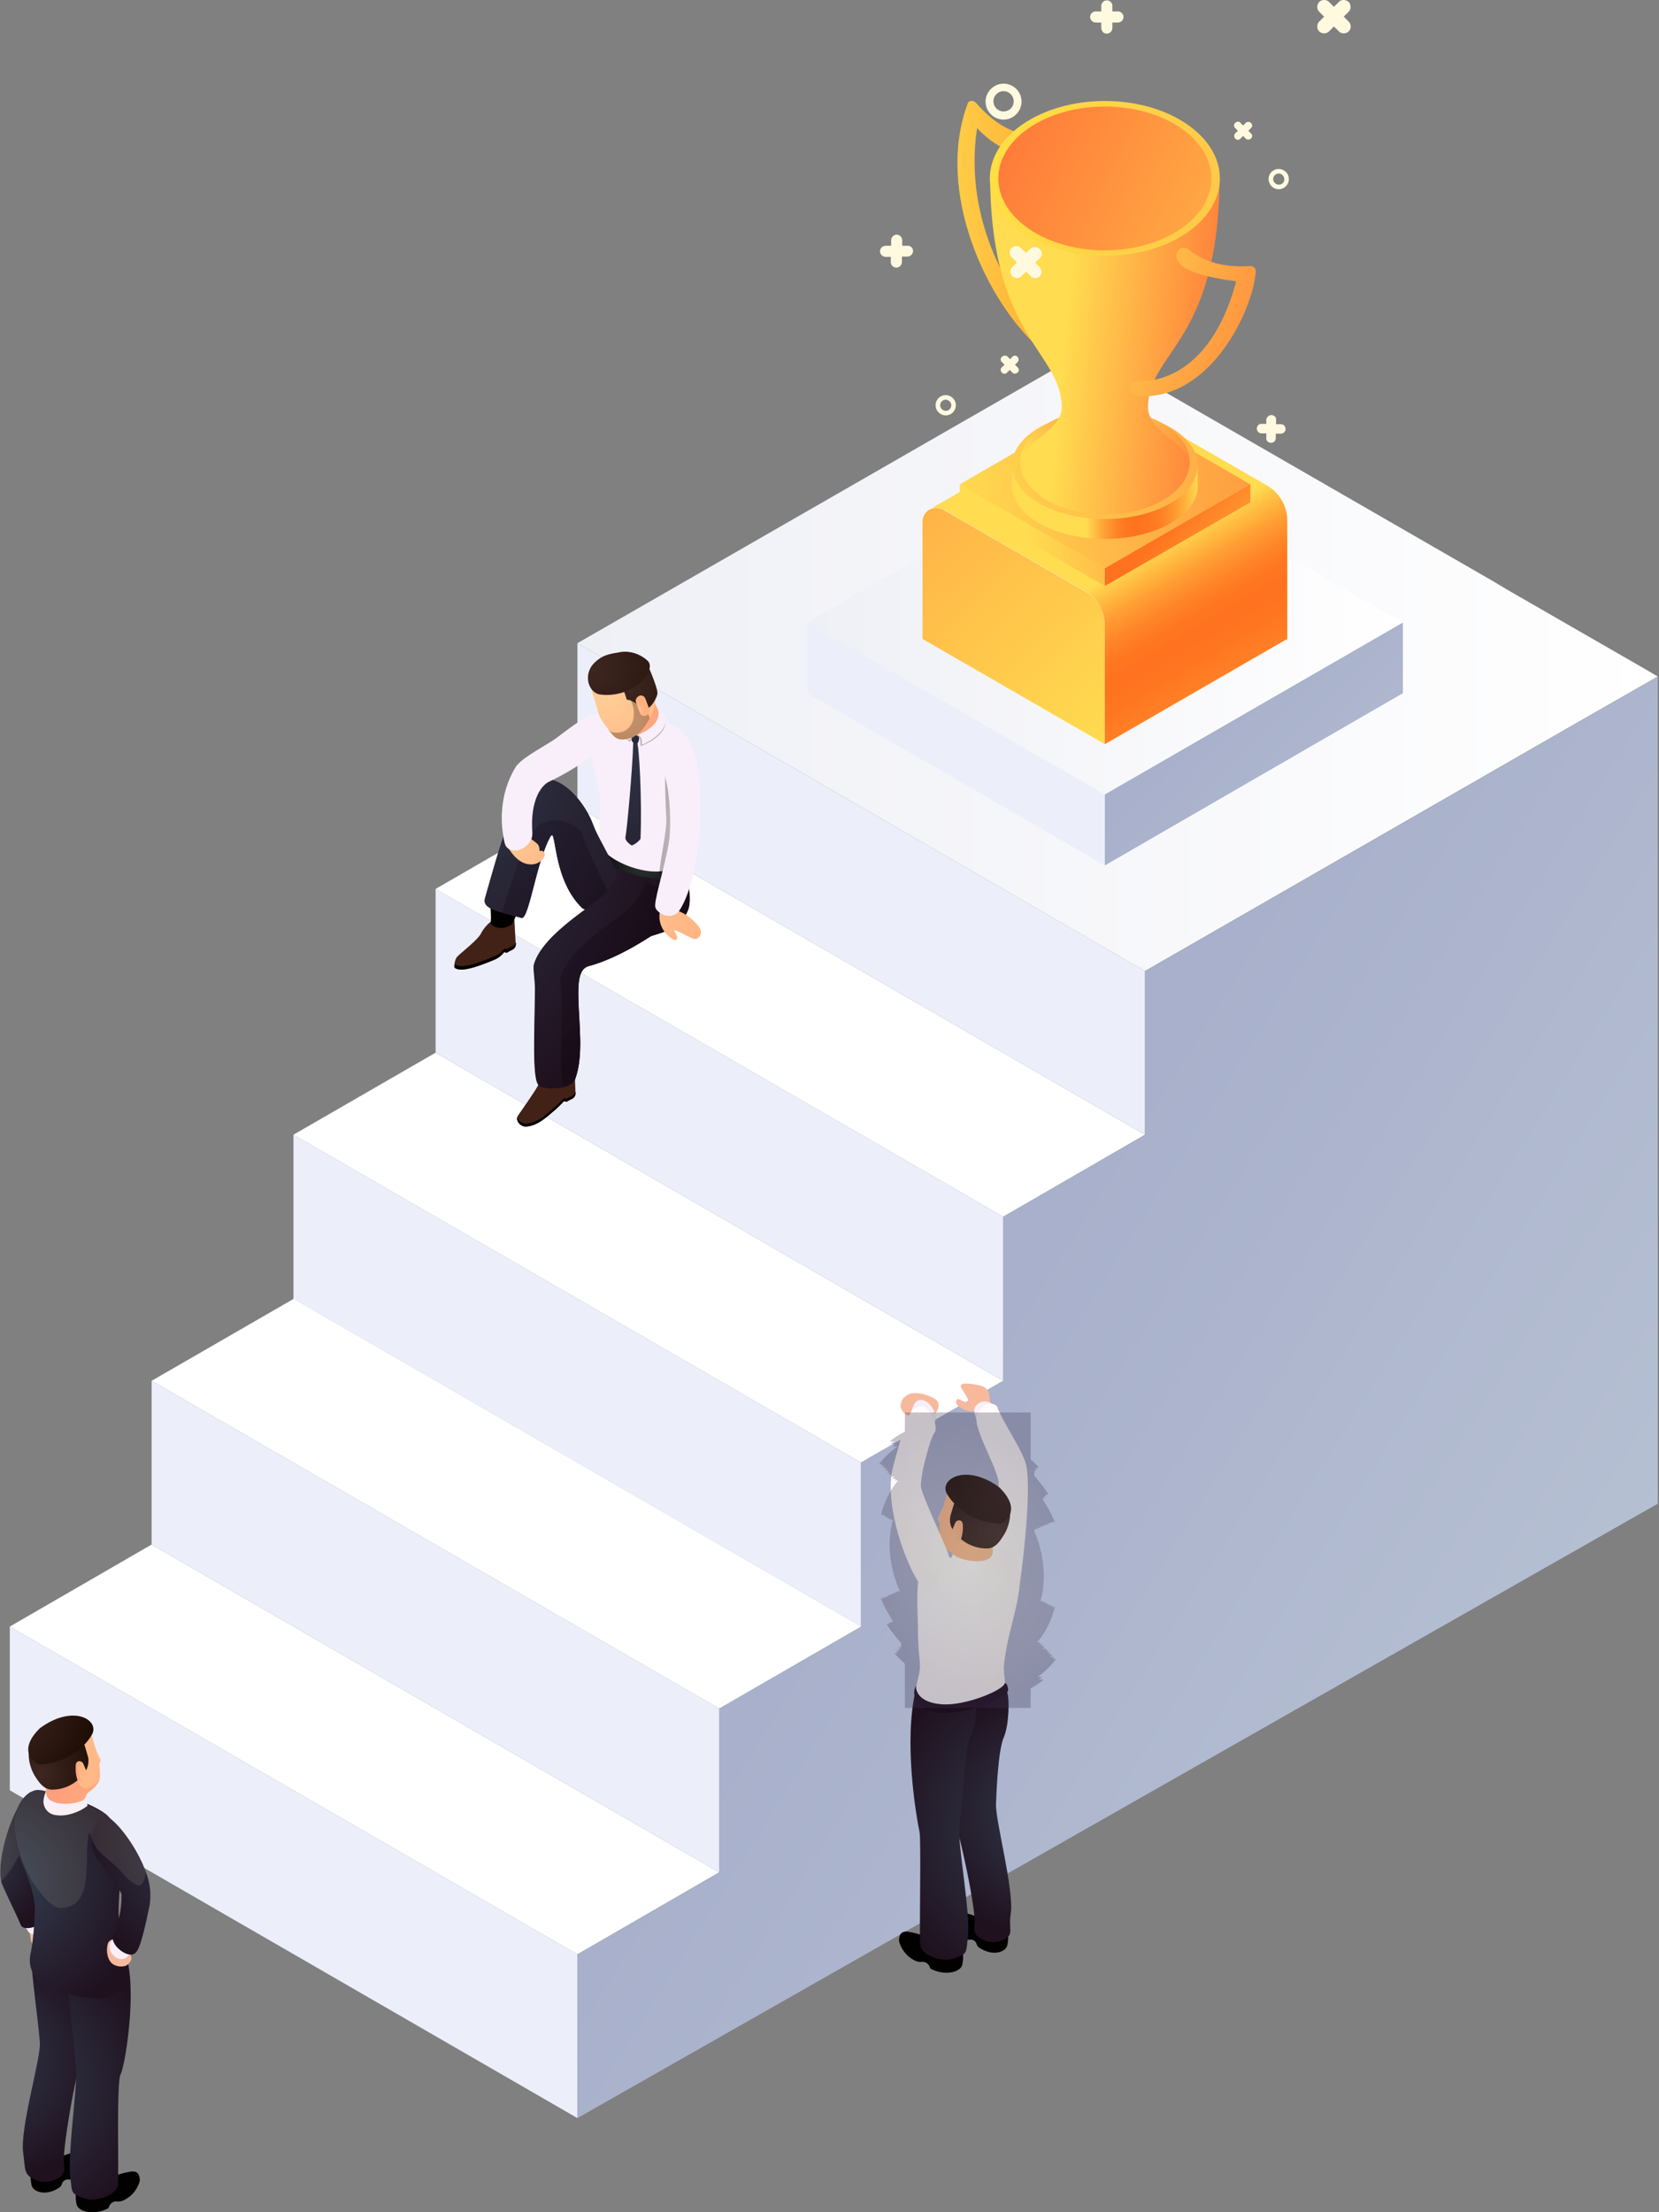 <svg width="180" height="240" viewBox="0 0 180 240" fill="none" xmlns="http://www.w3.org/2000/svg"><rect x="0" y="0" width="180" height="240" fill="#808080" stroke="none"/><g clip-path="url(#clip0_380_2574)"><path d="M1.063 194.227l61.587 35.562v-17.764L1.063 176.463v17.764z" fill="#ECEEFA"/><path d="M1.063 176.463l15.388-8.899 61.587 35.562-15.388 8.899-61.587-35.562z" fill="#fff"/><path d="M16.451 167.564l61.587 35.562v-17.763L16.45 149.801v17.763z" fill="#ECEEFA"/><path d="M16.451 149.801l15.423-8.9 61.587 35.562-15.423 8.9-61.587-35.562z" fill="#fff"/><path d="M31.839 140.901l61.587 35.562v-17.798l-61.587-35.563v17.799z" fill="#ECEEFA"/><path d="M31.839 123.102l15.423-8.899 61.587 35.598-15.424 8.864-61.586-35.563z" fill="#fff"/><path d="M47.263 114.203l61.586 35.598v-17.799L47.263 96.44v17.763z" fill="#ECEEFA"/><path d="M47.263 96.44l15.388-8.9 61.586 35.562-15.388 8.9L47.263 96.44z" fill="#fff"/><path d="M62.65 87.54l61.587 35.562v-17.763L62.65 69.777V87.54z" fill="#ECEEFA"/><path d="M179.867 73.393l-1.737.993-8.12 4.645-45.773 26.308L62.65 69.777l55.595-31.946 43.788 25.245 1.418.85.674.39 14.537 8.368 1.205.71z" fill="url(#paint0_linear_380_2574)"/><path d="M179.867 73.393v89.739L62.65 229.789v-17.764l15.388-8.899v-17.763l15.388-8.9v-17.798l15.423-8.864v-17.799l15.388-8.9v-17.763l55.63-31.946z" fill="url(#paint1_linear_380_2574)"/><path d="M152.212 67.543l-30.953 17.87-1.383.815-1.347-.815-11.31-6.524-19.643-11.346 32.336-18.65 30.917 17.87 1.383.78z" fill="url(#paint2_linear_380_2574)"/><path d="M152.212 75.202v-7.659l-32.336 18.65-32.3-18.65v7.659l32.3 18.685 32.336-18.685z" fill="#ECEEFA"/><path d="M119.876 93.887v-7.694l32.336-18.65v7.659l-32.336 18.685z" fill="url(#paint3_linear_380_2574)"/><path d="M139.66 56.481v13.012l-19.784-11.416V45.17c0-.426.177-.851.496-1.135a1.555 1.555 0 011.773-.177l15.282 8.793a4.383 4.383 0 012.233 3.829z" fill="url(#paint4_linear_380_2574)"/><path d="M119.876 67.898v12.835l-19.784-11.417V56.587c0-.531.283-1.028.709-1.276l.106-.035c.461-.249.993-.213 1.454.035l15.281 8.793c1.383.745 2.234 2.198 2.234 3.794z" fill="url(#paint5_linear_380_2574)"/><path d="M139.66 56.481v12.835l-19.784 11.417V67.898c0-1.596-.851-3.05-2.234-3.83l-15.281-8.792c-.461-.249-.993-.284-1.454-.036l19.43-11.204a1.555 1.555 0 011.773-.177l15.281 8.793a4.344 4.344 0 012.269 3.829z" fill="url(#paint6_linear_380_2574)"/><path d="M135.654 54.495v-1.95l-15.778 9.112-15.742-9.112v1.95l15.742 9.077 15.778-9.077z" fill="url(#paint7_linear_380_2574)"/><path d="M119.876 61.658l-15.742-9.113 15.742-9.112 15.778 9.112-15.778 9.113z" fill="url(#paint8_linear_380_2574)"/><path d="M119.876 63.572v-1.915l15.778-9.112v1.95l-15.778 9.077z" fill="url(#paint9_linear_380_2574)"/><path d="M127.003 56.765c-3.936 2.269-10.318 2.269-14.253 0-2.092-1.206-3.05-2.801-2.943-4.361v-1.95L112.041 49c.212-.177.46-.32.709-.461 3.935-2.27 10.317-2.27 14.253 0 .248.142.496.284.709.46l2.234 1.454v1.95c.141 1.596-.851 3.156-2.943 4.362z" fill="url(#paint10_linear_380_2574)"/><path d="M119.876 56.304c5.561 0 10.07-2.604 10.07-5.815 0-3.211-4.509-5.815-10.07-5.815s-10.069 2.604-10.069 5.815c0 3.211 4.508 5.815 10.069 5.815z" fill="url(#paint11_linear_380_2574)"/><path d="M113.388 46.093c.496-.284.992-.568 1.524-.78-.922 1.737-3.723 2.907-4.183 4.36.141-1.276 1.028-2.552 2.659-3.58z" fill="url(#paint12_linear_380_2574)"/><path d="M129.095 50.099c0-1.666-3.298-2.872-4.29-4.786a8.22 8.22 0 011.595.78c1.773 1.134 2.695 2.552 2.695 4.006z" fill="url(#paint13_linear_380_2574)"/><path d="M110.728 50.028c0 .142-.035.284-.035.425h-.036c0-.141 0-.283.071-.425z" fill="url(#paint14_linear_380_2574)"/><path d="M111.686 14.643c-2.837-.283-4.929-2.482-5.779-3.474-.249-.284-.745-.32-.887 0-3.616 9.573 2.021 21.592 7.8 26.662.922.922 2.128-.85 1.17-1.595-4.29-3.44-9.502-12.303-7.977-22.337 3.12 3.297 5.566 2.659 5.566 2.659 1.383-.177 1.667-1.773.107-1.915z" fill="url(#paint15_linear_380_2574)"/><path d="M129.094 50.099c0 1.454-.886 2.907-2.695 4.042-3.581 2.234-9.431 2.234-13.012 0-1.808-1.1-2.694-2.588-2.694-4.042 0-.142 0-.284.035-.425.496-1.454 3.297-2.624 4.184-4.362.177-.319.283-.709.283-1.063 0-6.17-7.764-7.517-7.764-25.245h24.89c0 18.224-7.765 19.076-7.765 25.245 0 .354.106.744.283 1.063.958 1.915 4.22 3.156 4.255 4.787z" fill="url(#paint16_linear_380_2574)"/><path d="M119.876 27.762c6.893 0 12.48-3.762 12.48-8.403s-5.587-8.403-12.48-8.403c-6.893 0-12.48 3.762-12.48 8.403 0 4.64 5.587 8.403 12.48 8.403z" fill="url(#paint17_linear_380_2574)"/><path d="M119.876 27.16c6.384 0 11.559-3.493 11.559-7.801s-5.175-7.8-11.559-7.8c-6.384 0-11.559 3.492-11.559 7.8s5.175 7.8 11.559 7.8z" fill="url(#paint18_linear_380_2574)"/><path d="M129.095 27.16c2.198 1.807 5.212 1.807 6.524 1.701.319-.035.602.213.638.532v.07c-.355 4.397-5.035 13.97-12.693 13.51-1.312 0-1.206-1.667 0-1.632.815.036 7.587.249 10.565-10.814-6.098-.815-6.169-2.091-6.169-2.091-.78-.497-.071-2.27 1.135-1.277z" fill="url(#paint19_linear_380_2574)"/><path d="M99.064 27.23c0 .32-.284.603-.603.603h-.603v.603a.621.621 0 01-.603.602.654.654 0 01-.425-.177.587.587 0 01-.177-.425v-.568h-.568a.621.621 0 01-.603-.602c0-.142.071-.32.178-.426a.587.587 0 01.425-.177h.603v-.603c0-.32.284-.603.603-.603s.602.284.602.603v.603h.603a.56.56 0 01.568.567zm36.66-13.899c.178.178.178.426 0 .568l-.283.283.283.284a.368.368 0 010 .567.4.4 0 01-.283.107.403.403 0 01-.284-.107l-.283-.283-.284.283a.369.369 0 01-.567 0 .403.403 0 01-.107-.283c0-.107.036-.213.107-.284l.283-.284-.283-.283c-.178-.178-.178-.426 0-.568.177-.177.425-.177.567 0l.284.284.283-.284c.142-.141.426-.141.567 0zm-25.315 25.387a.4.4 0 01.106.283.402.402 0 01-.106.284l-.284.284.284.283c.177.178.177.426 0 .568-.177.141-.425.177-.567 0l-.284-.284-.284.283c-.177.178-.425.178-.567 0-.177-.177-.177-.425 0-.567l.284-.283-.284-.284a.37.37 0 010-.567.449.449 0 01.319-.142c.107 0 .213.035.284.106l.284.284.283-.284c.107-.142.355-.142.532.036zm11.488-36.874a.584.584 0 01-.178.425.652.652 0 01-.425.177h-.603v.603a.62.62 0 01-.602.603.587.587 0 01-.426-.177c-.106-.142-.177-.284-.177-.426v-.603h-.603a.622.622 0 01-.603-.602c0-.178.071-.32.178-.426a.586.586 0 01.425-.177h.603V.638a.62.62 0 01.603-.603c.141 0 .319.071.425.178a.588.588 0 01.177.425v.603h.603c.319 0 .603.248.603.603zM146.326.213a.724.724 0 01.212.532c0 .212-.071.39-.212.531l-.532.532.532.532c.283.284.319.78 0 1.064a.722.722 0 01-.532.212.722.722 0 01-.532-.212l-.532-.532-.532.532a.77.77 0 01-1.063 0 .721.721 0 01-.213-.532c0-.213.071-.39.213-.532l.531-.532-.531-.532a.77.77 0 010-1.063.779.779 0 01.531-.213c.213 0 .39.07.532.213l.532.532.532-.532c.248-.284.745-.284 1.064 0zm-8.367 44.816c.142 0 .248.07.354.142a.453.453 0 01.142.354v.497h.532c.284 0 .496.248.496.531 0 .284-.248.497-.531.497h-.532v.496c0 .284-.248.496-.532.496-.142 0-.248-.07-.355-.141a.456.456 0 01-.142-.355v-.532h-.531c-.284 0-.497-.248-.497-.532 0-.141.071-.248.142-.354a.456.456 0 01.355-.142h.531v-.496c.036-.213.284-.461.568-.461zM112.82 27.017a.7.7 0 01.213.497.7.7 0 01-.213.496l-.496.496.496.497c.248.284.248.744-.035.993-.142.106-.284.177-.461.177a.7.7 0 01-.497-.213l-.496-.496-.496.496a.686.686 0 01-.993 0 .7.7 0 01-.213-.496.7.7 0 01.213-.497l.496-.496-.496-.496c-.319-.249-.39-.674-.142-.993.248-.32.674-.39.993-.142.071.035.106.106.142.142l.496.46.496-.496c.284-.212.709-.177.993.071zm-3.935-17.94c-1.064 0-1.95.886-1.95 1.95 0 1.063.886 1.95 1.95 1.95 1.063 0 1.95-.887 1.95-1.95 0-1.064-.851-1.95-1.95-1.95zm0 3.013a1.104 1.104 0 01-1.099-1.099c0-.602.496-1.099 1.099-1.099.602 0 1.099.497 1.099 1.1 0 .637-.497 1.098-1.099 1.098zm29.854 6.24c-.603 0-1.099.497-1.099 1.1 0 .602.496 1.099 1.099 1.099s1.099-.497 1.099-1.1c0-.602-.461-1.063-1.099-1.098 0 0 .035 0 0 0zm0 1.702a.622.622 0 01-.603-.602c0-.32.284-.603.603-.603s.603.284.603.603c.035.354-.249.602-.603.602.035.036.035.036 0 0zm-36.13 22.834c-.603 0-1.099.496-1.099 1.1 0 .602.496 1.098 1.099 1.098s1.099-.496 1.099-1.099-.496-1.099-1.099-1.099zm0 1.702a.622.622 0 01-.603-.603c0-.319.284-.603.603-.603s.603.284.603.603c0 .32-.249.603-.603.603z" fill="#FFF9E0"/><path d="M8.297 237.518a3.852 3.852 0 000 1.56c.106.851 1.843 1.312 3.368.532a.275.275 0 00.142-.142c.106-.39.46-.674.85-.638.32.035.639-.036.922-.213.816-.425 1.383-1.205 1.596-2.056-.036-1.312-.993-.958-1.418-.887-.993.213-1.915.568-2.837.993l-2.623.851zm-4.893-2.127a3.852 3.852 0 000 1.56c.07.851 1.631 1.418 3.156.283.07-.106.141-.212.177-.354a.65.65 0 01.673-.426c.32.036.639-.035.922-.212.816-.426 1.383-1.206 1.596-2.092-.036-1.312-1.241-.78-1.667-.709-.886.212-1.772.532-2.588.957l-2.269.993z" fill="#020100"/><path d="M10.85 192.773c0 .071 0 .142-.036.213-.177.78-1.205 1.453-1.347 1.56-.213.39-.39.815-.461 1.241v.461s-2.979 1.453-4.007-.213c-.212-.319-.248-.745-.142-1.099.107-.319.142-.603.142-.922a9.819 9.819 0 01-1.17-1.95c-.567-1.383-.567-2.766.674-4.007 2.305-2.375 5.212-1.028 5.566.603.355 1.418.78 1.879.78 4.113z" fill="url(#paint20_radial_380_2574)"/><path d="M10.814 192.986c-.177.78-1.206 1.453-1.347 1.56-.213.39-.39.815-.461 1.241v.461s-2.979 1.453-4.007-.213c-.213-.319-.248-.745-.142-1.099.107-.319.142-.603.142-.922a9.819 9.819 0 01-1.17-1.95c1.1-.142 4.326-.638 4.361-.638-.07.673.036 1.347.284 1.95.496.922 1.418.815 2.34-.39z" fill="url(#paint21_radial_380_2574)"/><path d="M10.92 191.036a1.326 1.326 0 01-.177.39c-.106-.603-.248-1.099-.354-1.702.283.78.496 1.028.532 1.205v.107z" fill="url(#paint22_radial_380_2574)"/><path d="M9.183 189.334c.106.425.07.212.39 1.347.07.425 0 .886-.178 1.276-.78 1.383-2.269 2.234-3.829 2.199-.85-.071-1.347-.78-1.808-1.525-.461-.745-.922-2.234-.426-3.297 1.773-1.702 5.85 0 5.85 0z" fill="url(#paint23_radial_380_2574)"/><path d="M9.254 193.092c-.248.106-.496.213-.745.284a4.033 4.033 0 01-.283-1.95.518.518 0 01.212-.32c.071-.035.107-.035.178-.035a.46.46 0 01.425.284l.497 1.17c.07.212-.036.461-.284.567z" fill="url(#paint24_radial_380_2574)"/><path d="M9.29 193.234c-.32 0-.745-.036-.816-.213l-.212-.815c-.107-.213.07-.887.354-.993.071-.036.142-.036.213-.036h.106c-.035 0-.07 0-.106.036-.284.106-.461.78-.355.993l.213.815c.071.142.355.213.603.213z" fill="url(#paint25_radial_380_2574)"/><path d="M10.07 187.986c.532-1.524-2.27-3.049-5.744-.496-2.588 2.553-.461 3.865-.035 3.936 3.9-.213 5.602-2.943 5.779-3.44z" fill="url(#paint26_radial_380_2574)"/><path d="M3.155 209.544c.284.638 0 1.099.568 1.524.354.213.744.319 1.17.248.815-.142.39-1.56.319-2.056-.071-.497-2.057.284-2.057.284z" fill="#F7B99C"/><path d="M4.68 208.657c.355.78-.744 1.489-1.489 1.028l-.106-.106c-.071-.142-.248-.355-.461-.674-.638-.886.673-1.914 1.453-1.028.249.213.426.461.603.78z" fill="#F8EFFA"/><path d="M5.39 207.983l-1.348.887c-.425.319-1.56.496-1.773 0-.425-1.028-1.382-2.943-1.985-4.326a1.995 1.995 0 01-.142-.425c-.567-2.376 1.206-8.084 2.907-9.502.107-.071.178-.142.284-.213 0 0 .39 5.886.39 7.268 0 1.383 1.667 6.311 1.667 6.311z" fill="url(#paint27_radial_380_2574)"/><path opacity=".1" d="M3.013 194.617c-.283 2.092-.532 5.744-.532 5.744-.957 2.269-1.843 3.226-2.375 3.758-.567-2.376 1.205-8.049 2.907-9.502z" fill="url(#paint28_linear_380_2574)"/><path d="M10.424 211.494c.071 2.269-1.028 11.239-1.56 11.984-.531.744-2.233 10.246-1.914 11.523.319 1.276-1.667 2.092-3.05 1.524-1.382-.567-1.134-1.205-1.382-2.943-.39-2.588 1.879-10.14 1.808-11.877-.07-1.738-1.028-8.19-.85-8.971.176-.78 6.948-1.24 6.948-1.24z" fill="url(#paint29_radial_380_2574)"/><path d="M13.828 212.735c.957 3.935-.284 11.487-.745 12.303-.46.815-.177 10.636-.284 11.984-.07 1.028-2.304 1.985-3.722 1.453-1.419-.531-1.241-.496-1.454-2.375-.284-2.659.815-9.999.638-11.771-.177-1.773-1.1-10.105-.993-10.921.107-.815 6.56-.673 6.56-.673z" fill="url(#paint30_radial_380_2574)"/><path d="M11.24 216.776c-.78.178-3.05-.177-3.794-.496l-2.411-.851c-1.419-.78-2.057-2.021-1.702-3.581.248-1.064.532-4.255.425-5.247-.319-2.66-1.56-4.468-1.879-6.17a13.48 13.48 0 01-.284-2.092 4.687 4.687 0 01.32-2.198c.39-1.028 1.24-1.843 2.091-1.95.32 0 .639.036.958.142l-.036.567.107.497 1.099.851 2.836-.78c.78.354 1.312.567 1.88.921l.248.142.248.178c.213.141.39.319.567.531.177.213.32.426.426.639.602.78.709 3.12.709 4.963 0 .851-.036 1.631-.071 2.092v.107a31.539 31.539 0 00-.107 2.588c.071 1.312.284 2.624.603 3.9.106.39.177.816.248 1.206.639 2.942-1.312 3.758-2.482 4.041z" fill="url(#paint31_radial_380_2574)"/><path d="M4.999 194.297c-.177 1.986 3.9 1.454 4.22.816.141.248.247.532.283.78-.567.496-2.092 1.241-3.404 1.028a1.493 1.493 0 01-1.383-1.56A3.96 3.96 0 015 194.297z" fill="#F8EFFA"/><path d="M13.331 210.465c-.354-.212-1.418-.248-1.63.39-.213.639-.107 1.915.673 2.305.426.213.922.248 1.347.071 0 0 .603-.426.532-.851-.07-.426-.922-1.915-.922-1.915z" fill="#F7B99C"/><path d="M13.828 212.274c-.815.815-2.269-.355-1.879-1.49.248-.283.46-.602.674-.921.815-1.17 2.659 0 1.914 1.347a6.197 6.197 0 01-.709 1.064z" fill="#F8EFFA"/><path d="M16.239 206.672c-.78 3.829-1.17 4.822-1.525 5.176-.283.284-.744.248-1.17.036-.744-.355-1.489-1.206-1.276-1.88.177-.177.46-1.099.673-2.091.178-.78.249-1.56.249-2.376a1.303 1.303 0 00-.178-.39c-.567-1.064-2.482-3.404-2.765-4.006a3.459 3.459 0 01.106-3.121 2.86 2.86 0 011.028-1.028c.213.071.426.142.603.319 1.135.851 2.978 3.333 3.865 5.85.425 1.1.567 2.305.39 3.511z" fill="url(#paint32_radial_380_2574)"/><path opacity=".1" d="M11.381 196.744c-1.063 0-1.666.957-1.879 3.12-.248 2.659.532 7.233-3.12 7.127-1.17-.178-4.326-3.759-4.787-8.581-.07-.78.036-1.524.32-2.233.39-1.064 1.24-1.879 2.091-1.986.32 0 .639.036.958.142l-.036.567.107.532 1.099.887 2.836-.781c.78.39 1.312.603 1.88.958.212.035.354.142.531.248z" fill="url(#paint33_linear_380_2574)"/><path opacity=".1" d="M15.813 203.126c-.07.674-.283 1.206-.567 1.383-.354.213-1.24-.426-2.163-1.525-1.134-1.312-2.765-1.95-3.19-3.723-.036-.177-.213-.425-.213-.567 0 0 .248-1.95 1.702-1.95.212.142.425.355.567.532 1.134.851 2.978 3.333 3.864 5.85z" fill="url(#paint34_linear_380_2574)"/><path d="M107.608 152.46c-.39-.816-.071-1.454-.78-1.95-.355-.249-1.915-.497-2.305-.39-.957.212.816 1.134.674 2.836-.106.638 2.411-.496 2.411-.496z" fill="#F7B99C"/><path d="M105.765 153.382c-.355-1.064 1.063-1.773 1.914-1.029.036.036.107.107.107.178.071.177.248.531.461.957.673 1.241-1.135 2.624-1.95 1.347a5.965 5.965 0 01-.532-1.453z" fill="#F8EFFA"/><path d="M110.622 171.96a32.126 32.126 0 01-.319 2.057l-.035.106-.036.107v.035c-.035.142-1.134-2.305-1.205-2.234a4.59 4.59 0 01-.816-1.382 6.786 6.786 0 01-.496-1.844v-.142c-.177-2.801.674-6.701.638-7.765-.071-1.276-1.702-4.077-2.269-6.063-.284-.744-.071-1.595.496-2.163.355-.46 1.454-.567 1.667.071.035.142.106.284.177.426.638 1.418 2.234 3.794 2.801 5.389.071.177.107.355.142.532.461 2.553-.177 9.006-.745 12.87z" fill="url(#paint35_radial_380_2574)"/><path d="M104.417 211.529a3.83 3.83 0 010 1.56c-.106.851-1.843 1.312-3.368.532a.28.28 0 01-.142-.142c-.106-.39-.461-.674-.851-.638a1.43 1.43 0 01-.921-.213c-.816-.425-1.383-1.205-1.596-2.092.035-1.312.993-.957 1.418-.886.993.213 1.915.567 2.837.993l2.623.886zm4.893-2.163a3.83 3.83 0 010 1.56c-.071.851-1.631 1.419-3.191.284a1.094 1.094 0 01-.177-.355.648.648 0 00-.674-.425 1.432 1.432 0 01-.922-.213c-.815-.425-1.382-1.205-1.595-2.056.035-1.312 1.241-.78 1.666-.709.922.212 1.773.531 2.589.957l2.304.957z" fill="#020100"/><path d="M101.936 166.217c0 .07.07.992.106 1.063.177.78 1.064 1.028 1.17 1.135.213.39.39.815.461 1.241v.461s2.978 1.453 4.006-.213c.213-.319.249-.745.142-1.099a2.788 2.788 0 01-.142-.922 9.81 9.81 0 001.17-1.95c.568-1.383.568-2.766-.673-4.007-2.305-2.375-5.248-1.028-5.567.639-.354 1.382-.673 1.453-.673 3.652z" fill="url(#paint36_radial_380_2574)"/><path d="M101.758 164.869c.035.142.106.284.177.39.106-.602.284-1.099.355-1.702-.284.78-.497 1.029-.532 1.206v.106z" fill="url(#paint37_radial_380_2574)"/><path d="M103.495 163.167c-.106.426-.07.213-.39 1.348-.07.425-.035.886.178 1.276a4.332 4.332 0 003.864 2.198c.851-.035 1.348-.78 1.809-1.524.461-.745.922-2.234.425-3.333-1.773-1.631-5.886.035-5.886.035z" fill="url(#paint38_radial_380_2574)"/><path d="M103.424 166.961c.248.107.497.213.745.284a4.034 4.034 0 00.283-1.95.515.515 0 00-.212-.319c-.071-.036-.107-.036-.178-.036a.461.461 0 00-.425.284l-.496 1.17c-.071.213.07.461.283.567z" fill="url(#paint39_radial_380_2574)"/><path d="M103.389 167.103c.319 0 .744-.036.815-.213l.213-.815c.106-.213-.071-.887-.355-.993-.071-.035-.141-.035-.212-.035h-.107c.036 0 .071 0 .107.035.283.106.461.78.354.993l-.213.815c-.07.142-.319.213-.602.213z" fill="url(#paint40_radial_380_2574)"/><path d="M102.644 161.855c-.531-1.524 2.305-3.049 5.78-.496 2.623 2.588.461 3.9.035 3.936-3.971-.213-5.637-2.979-5.815-3.44z" fill="url(#paint41_radial_380_2574)"/><path d="M102.254 185.398c-.071 2.269.745 11.311 1.241 12.055.497.745 2.553 10.247 2.234 11.523-.319 1.277 1.702 2.128 3.049 1.525 1.348-.603.603-1.17.887-2.872.39-2.588-1.702-10.211-1.596-11.949.036-1.063.213-5.814.851-7.233.567-1.312.638-4.254.319-4.963-.319-.71-6.985 1.914-6.985 1.914z" fill="url(#paint42_radial_380_2574)"/><path d="M99.347 183.377c-1.311 5.531.036 13.544.426 15.388.177.922-.036 10.885.07 12.232.072 1.064 2.305 1.986 3.724 1.454 1.418-.532 1.241-.496 1.453-2.376.284-2.659-1.134-10.034-.922-11.771.142-1.276.78-8.97.958-9.325 1.312-2.517.744-5.389.709-5.602-.142-.78-6.418 0-6.418 0z" fill="url(#paint43_radial_380_2574)"/><path d="M110.622 171.96a19.754 19.754 0 01-.319 2.092l-.036.107-.035.106v.035c-.319 1.702-.957 3.44-1.276 6.134-.142 1.029.141 1.631.071 2.73-.036.461-3.617 2.128-6.524 2.128a9.47 9.47 0 01-.993-.071c-1.454-.213-2.021-.887-2.198-1.383-.071-.213.07-.78.425-2.34.177-.745 0-1.631-.07-2.624v-.106a29.485 29.485 0 01-.072-2.092c0-1.418-.177-3.368.036-5.106.035-.496.142-.992.283-1.453.036-.071.071-.178.142-.355.284-.886.993-2.801 1.986-1.737.283.319.567.603.886.851a2.03 2.03 0 001.028.39l.603.177 1.986.603 1.099-.851.071-.355.035-.142-.035-.567c.319-.071.638-.106.957-.142.213.036.461.107.674.178.496.248.851.709 1.134 1.489.213.638.178 1.276.142 2.304z" fill="url(#paint44_radial_380_2574)"/><path d="M102.396 185.824c-2.198 0-2.801-.887-3.156-1.809a1.515 1.515 0 01.178-1.17c-.107.178-.071 1.915 2.942 2.057 2.518.106 6.489-1.525 6.666-2.305.248 0 .355.532.355.709.035.851-4.113 2.518-6.985 2.518z" fill="#1E0D1C"/><path d="M107.715 168.167c.177 1.985-4.007 1.063-4.291.425-.212.39-.531.922-.531.922.567.496 2.411 1.525 3.758 1.312a1.494 1.494 0 001.383-1.56 5.028 5.028 0 00-.319-1.099z" fill="url(#paint45_radial_380_2574)"/><path d="M101.297 153.523c.39-.248.887-1.241.178-1.737-.71-.496-2.376-.957-3.12-.39-.426.248-.674.745-.639 1.276 0 0 .248.78.851.887.603.106 2.73-.036 2.73-.036z" fill="#F7B99C"/><path d="M99.205 152.318c.674-1.17 2.411.177 2.305 1.737-.178.426-.355.851-.497 1.277-.567 1.631-2.765.319-2.304-1.525.106-.532.248-1.028.496-1.489z" fill="#F8EFFA"/><path d="M101.794 171.535c-.142.248-.32.496-.532.674a4.45 4.45 0 01-.639.496 1.526 1.526 0 01-.567-.496 9.067 9.067 0 01-.425-.603c-1.028-1.631-2.27-4.716-2.766-7.765-.283-1.702-.319-3.368.036-4.716 1.312-4.928 1.702-5.708 2.127-6.133.32-.319.886-.639 1.347-.284.248.213.426.425.603.674.425.638.674 1.418.461 1.985-.213.213-.638 1.383-.957 2.659-.284.993-.497 2.021-.568 3.085 0 .177.036.39.107.567.461 1.525 2.623 6.099 2.872 6.914.035.107.035.177.071.284.106.922-.461 1.524-1.17 2.659z" fill="url(#paint46_radial_380_2574)"/><g opacity=".3"><path d="M111.827 153.24h-13.65v32.052h13.65V153.24z" fill="#3E324F"/><path d="M112.182 164.373v17.834h1.099a8.707 8.707 0 01-2.127 1.277c-3.085 1.347-6.559 1.028-9.715-.674-1.666-.887-3.12-2.057-4.396-3.439h.78v-22.976H96.51a8.685 8.685 0 012.127-1.276c3.085-1.383 6.559-1.028 9.715.674a17.132 17.132 0 014.396 3.439h-.531v5.141h-.036z" fill="#3E324F"/><path d="M112.182 164.444v17.479h.922a9.535 9.535 0 01-2.092 1.241c-3.014 1.348-6.417.993-9.537-.638a15.97 15.97 0 01-4.29-3.368h.602v-22.479h-1.17a9.588 9.588 0 012.092-1.241c3.014-1.347 6.418-.993 9.538.638a15.984 15.984 0 014.29 3.369h-.39l.035 4.999z" fill="#3F3350"/><path d="M112.182 164.55v15.423h2.411a9.232 9.232 0 01-3.687 2.908c-2.943 1.312-6.311.957-9.325-.638a15.957 15.957 0 01-4.22-3.298h.462v-22.018h-.993a10.01 10.01 0 012.021-1.241c2.943-1.312 6.311-.957 9.325.638a16.387 16.387 0 014.184 3.298h-.213l.035 4.928z" fill="#403450"/><path d="M112.182 164.656v15.105h2.198a9.417 9.417 0 01-3.616 2.836c-2.872 1.276-6.17.957-9.148-.638-1.56-.851-2.943-1.915-4.113-3.227h.284v-19.89h-2.411a9.421 9.421 0 013.617-2.837c2.907-1.276 6.169-.957 9.147.638 1.56.851 2.943 1.915 4.113 3.227h-.071v4.786z" fill="#413551"/><path d="M112.182 164.727v14.75h1.986c-.922 1.206-2.163 2.163-3.546 2.801-2.836 1.241-6.027.922-8.935-.603-1.489-.815-2.872-1.879-4.006-3.155h.142v-19.501h-2.234c.922-1.205 2.163-2.163 3.545-2.801 2.837-1.241 6.028-.922 8.935.603a15.172 15.172 0 014.042 3.155c.603.674 1.17 1.419 1.667 2.163h-1.596v2.588z" fill="#413651"/><path d="M112.182 164.834v14.43h1.773c-.922 1.17-2.092 2.128-3.475 2.73-2.765 1.241-5.885.922-8.722-.602a15.172 15.172 0 01-3.935-3.085c-.603-.674-1.17-1.383-1.631-2.127h1.595v-16.913h-1.985c.922-1.17 2.092-2.127 3.439-2.73 2.766-1.241 5.886-.922 8.722.603 1.489.78 2.801 1.844 3.936 3.085.602.673 1.17 1.382 1.631 2.127h-1.383v2.482h.035z" fill="#423752"/><path d="M112.182 164.94v14.112h1.596c-.886 1.17-2.056 2.056-3.368 2.659-2.695 1.205-5.78.886-8.545-.568A14.57 14.57 0 0198 178.13a13.06 13.06 0 01-1.595-2.092h1.418v-16.523h-1.808c.886-1.17 2.056-2.056 3.368-2.659 2.695-1.205 5.779-.886 8.545.568a13.85 13.85 0 013.829 3.049 13.014 13.014 0 011.596 2.092h-1.171v2.375z" fill="#433853"/><path d="M112.182 165.082v13.792h1.382a8.154 8.154 0 01-3.297 2.589c-2.659 1.17-5.637.851-8.332-.568-1.418-.744-2.695-1.772-3.758-2.943a16.969 16.969 0 01-1.56-2.021h1.205v-16.167h-1.595a8.155 8.155 0 013.297-2.589c5.283-2.34 11.984 1.206 14.927 7.942h-2.269v-.035z" fill="#443953"/><path d="M112.182 165.153v13.438h1.171a8.414 8.414 0 01-3.227 2.552c-5.141 2.27-11.7-1.17-14.572-7.729h2.269v-13.438h-1.418a8.41 8.41 0 013.226-2.552c5.141-2.27 11.701 1.17 14.572 7.729h-2.021z" fill="#453B54"/><path d="M112.182 165.259v13.119h.957c-.816 1.064-1.915 1.915-3.156 2.482-5.034 2.234-11.38-1.17-14.217-7.552h2.056v-13.119h-1.205c.815-1.064 1.914-1.915 3.155-2.482 5.035-2.234 11.381 1.17 14.218 7.552h-1.808z" fill="#463C54"/><path d="M112.182 165.366v12.799h.745a7.764 7.764 0 01-3.049 2.411c-4.893 2.163-11.133-1.134-13.863-7.339h1.808v-12.8h-.993a7.773 7.773 0 013.05-2.411c4.892-2.163 11.097 1.135 13.863 7.34h-1.561z" fill="#473D55"/><path d="M112.182 165.437v8.899h2.269c-.673 2.695-2.304 4.857-4.68 5.921-4.786 2.127-10.814-1.099-13.508-7.162h1.595v-12.48h-.78a7.37 7.37 0 012.978-2.34c4.787-2.128 10.814 1.099 13.509 7.162h-1.383z" fill="#473E55"/><path d="M112.182 165.543v8.651h2.021c-.674 2.624-2.234 4.751-4.574 5.779-4.644 2.057-10.53-1.063-13.154-6.984h1.348v-8.652h-2.234c.674-2.623 2.234-4.751 4.574-5.779 4.644-2.056 10.53 1.064 13.154 6.985h-1.135z" fill="#483F56"/><path d="M112.182 165.649v8.439h1.773c-.639 2.553-2.163 4.609-4.432 5.602-4.539 1.985-10.247-1.028-12.8-6.772h1.135v-8.439h-1.986c.638-2.553 2.198-4.609 4.432-5.602 4.538-1.985 10.247 1.028 12.8 6.772h-.922z" fill="#494057"/><path d="M112.182 165.756v8.19h1.489c-.638 2.482-2.127 4.467-4.326 5.46-4.396 1.95-9.963-.993-12.445-6.595h.887v-8.19h-1.702c.638-2.482 2.127-4.467 4.326-5.46 4.396-1.95 9.963.993 12.445 6.595h-.674z" fill="#4A4157"/><path d="M112.182 165.862v7.942h1.241c-.603 2.411-2.057 4.361-4.184 5.318-4.29 1.88-9.68-.992-12.09-6.417h.673v-7.942h-1.489c.603-2.411 2.056-4.361 4.184-5.319 4.29-1.879 9.679.993 12.09 6.418h-.425z" fill="#4B4258"/><path d="M112.182 165.968v7.73h.992c-.602 2.34-1.985 4.219-4.077 5.141-4.148 1.844-9.396-.957-11.736-6.205h.461v-7.765h-1.24c.602-2.34 1.985-4.219 4.076-5.141 4.149-1.844 9.396.957 11.736 6.205h-.212v.035z" fill="#4C4358"/><path d="M108.976 178.516c4.029-1.784 5.465-7.366 3.206-12.47-2.258-5.104-7.355-7.795-11.385-6.012-4.029 1.783-5.464 7.366-3.206 12.469 2.259 5.104 7.356 7.796 11.385 6.013z" fill="#4D4459"/><path d="M108.862 178.256c3.903-1.727 5.289-7.149 3.093-12.109-2.195-4.961-7.139-7.581-11.043-5.854-3.904 1.728-5.289 7.149-3.094 12.11 2.196 4.96 7.14 7.581 11.044 5.853z" fill="#4D455A"/><path d="M108.733 177.964c3.778-1.672 5.12-6.918 2.996-11.717s-6.909-7.334-10.687-5.662c-3.779 1.672-5.12 6.918-2.996 11.717s6.908 7.334 10.687 5.662z" fill="#4E465A"/><path d="M108.637 177.659c3.653-1.616 4.951-6.687 2.898-11.325-2.052-4.638-6.677-7.087-10.331-5.47-3.653 1.616-4.95 6.687-2.898 11.325 2.053 4.638 6.678 7.087 10.331 5.47z" fill="#4F475B"/><path d="M108.508 177.368c3.528-1.562 4.782-6.456 2.801-10.933-1.981-4.477-6.447-6.841-9.975-5.28-3.528 1.562-4.782 6.456-2.8 10.933 1.981 4.477 6.447 6.841 9.974 5.28z" fill="#50495B"/><path d="M108.345 177.089c3.403-1.506 4.613-6.225 2.703-10.541-1.91-4.315-6.216-6.593-9.619-5.088-3.402 1.506-4.612 6.225-2.702 10.541 1.91 4.316 6.216 6.594 9.618 5.088z" fill="#514A5C"/><path d="M108.25 176.784c3.277-1.45 4.443-5.994 2.604-10.148-1.838-4.155-5.985-6.347-9.262-4.897-3.277 1.45-4.443 5.994-2.605 10.148 1.839 4.155 5.986 6.347 9.263 4.897z" fill="#524B5C"/><path d="M108.087 176.505c3.133-1.387 4.241-5.748 2.474-9.741-1.767-3.994-5.74-6.107-8.874-4.72-3.134 1.387-4.242 5.748-2.474 9.742 1.767 3.993 5.74 6.106 8.874 4.719z" fill="#534D5D"/><path d="M107.958 176.213c3.026-1.339 4.105-5.531 2.409-9.363-1.696-3.832-5.524-5.853-8.55-4.514-3.027 1.339-4.105 5.531-2.41 9.364 1.696 3.832 5.525 5.853 8.551 4.513z" fill="#524E5E"/><path d="M107.828 175.922c2.883-1.276 3.903-5.286 2.279-8.958-1.625-3.671-5.279-5.612-8.162-4.336-2.883 1.276-3.903 5.286-2.279 8.957 1.625 3.671 5.279 5.613 8.162 4.337z" fill="#534F5E"/><path d="M107.734 175.617c2.775-1.229 3.766-5.07 2.213-8.58-1.553-3.509-5.063-5.359-7.838-4.131-2.776 1.229-3.767 5.07-2.214 8.58 1.554 3.509 5.063 5.359 7.839 4.131z" fill="#54505F"/><path d="M107.605 175.325c2.632-1.165 3.565-4.824 2.083-8.173-1.482-3.349-4.818-5.119-7.45-3.954-2.632 1.165-3.565 4.824-2.083 8.173 1.482 3.348 4.817 5.119 7.45 3.954z" fill="#56515F"/><path d="M106.205 174.807c2.51-1.104 3.414-4.57 2.019-7.743-1.394-3.173-4.56-4.851-7.069-3.748-2.51 1.103-3.414 4.57-2.02 7.743 1.395 3.173 4.561 4.851 7.07 3.748z" fill="#575260"/><path d="M107.36 174.774c2.382-1.054 3.22-4.377 1.873-7.421-1.347-3.044-4.37-4.658-6.752-3.604-2.381 1.054-3.22 4.377-1.873 7.421 1.347 3.044 4.37 4.658 6.752 3.604z" fill="#585361"/><path d="M108.991 167.458c1.276 2.871.461 6.027-1.808 7.02-2.269.993-5.141-.532-6.382-3.404-1.241-2.872-.461-6.027 1.808-7.02 2.269-.993 5.106.532 6.382 3.404z" fill="#575461"/><path d="M108.742 167.564c1.206 2.73.461 5.673-1.701 6.63-2.163.957-4.858-.496-6.028-3.191s-.461-5.673 1.702-6.63c2.163-.957 4.857.496 6.027 3.191z" fill="#585562"/><path d="M106.94 173.911c2.006-.888 2.713-3.683 1.58-6.244s-3.678-3.917-5.683-3.029c-2.006.887-2.713 3.683-1.58 6.243 1.133 2.561 3.678 3.918 5.683 3.03z" fill="#595662"/><path d="M108.317 167.777c1.064 2.411.39 4.999-1.489 5.85s-4.255-.426-5.318-2.837c-1.064-2.411-.39-4.999 1.489-5.85s4.255.426 5.318 2.837z" fill="#5A5763"/><path d="M108.069 167.883c.993 2.234.354 4.68-1.383 5.46-1.737.78-4.006-.39-4.964-2.659-.957-2.269-.354-4.68 1.383-5.46 1.737-.78 3.971.39 4.964 2.659z" fill="#5B5963"/><path d="M106.551 173.036c1.63-.721 2.205-2.99 1.286-5.067s-2.985-3.177-4.615-2.456c-1.629.722-2.205 2.99-1.286 5.067.919 2.078 2.985 3.177 4.615 2.456z" fill="#5C5A64"/><path d="M107.608 168.06c.851 1.915.319 4.007-1.205 4.68-1.525.674-3.404-.354-4.255-2.269-.851-1.914-.319-4.006 1.206-4.68 1.524-.674 3.403.355 4.254 2.269z" fill="#5E5B66"/><path d="M107.395 168.167c.78 1.772.284 3.687-1.099 4.29-1.383.603-3.12-.319-3.9-2.092-.78-1.773-.284-3.687 1.099-4.29 1.383-.603 3.12.354 3.9 2.092z" fill="#5D5C66"/><path d="M107.183 168.273c.709 1.595.248 3.333-.993 3.9-1.241.567-2.836-.284-3.545-1.879-.709-1.596-.249-3.333.992-3.9 1.241-.568 2.837.283 3.546 1.879z" fill="#5E5D67"/><path d="M106.035 171.869c1.128-.5 1.529-2.066.895-3.498-.634-1.433-2.063-2.19-3.191-1.69-1.128.499-1.529 2.065-.895 3.498.634 1.432 2.063 2.189 3.191 1.69z" fill="#5F5E66"/><path d="M105.906 171.577c1.003-.444 1.36-1.834.797-3.106-.563-1.271-1.832-1.942-2.835-1.498-1.002.443-1.359 1.834-.796 3.105.562 1.272 1.831 1.943 2.834 1.499z" fill="#605F68"/><path d="M106.474 168.592c.496 1.099.177 2.34-.709 2.73-.887.39-1.986-.213-2.482-1.312-.496-1.099-.177-2.34.709-2.73.886-.39 1.986.177 2.482 1.312z" fill="#616069"/><path d="M106.261 168.663c.425.957.142 2.021-.603 2.34-.744.319-1.702-.177-2.127-1.135-.426-.957-.142-2.021.603-2.34.744-.319 1.701.178 2.127 1.135z" fill="#626169"/><path d="M106.012 168.769c.355.816.142 1.667-.496 1.95-.638.284-1.418-.141-1.773-.957-.354-.815-.142-1.666.496-1.95.639-.284 1.419.177 1.773.957z" fill="#63626A"/><path d="M105.8 168.876c.284.638.106 1.347-.39 1.56-.496.213-1.135-.107-1.418-.745-.284-.638-.107-1.347.39-1.56.496-.213 1.134.107 1.418.745z" fill="#63636A"/><path d="M105.588 168.982a.77.77 0 01-.603.887.77.77 0 01-.887-.603.747.747 0 01.461-.851c.39-.142.851.106 1.029.567z" fill="#64646B"/><path d="M105.339 169.088a.546.546 0 01-.426.603.546.546 0 01-.603-.425.525.525 0 01.284-.568c.355-.07.638.071.745.39z" fill="#65656B"/><path d="M105.127 169.159c.035.142-.071.284-.213.284-.142.035-.284-.071-.284-.213-.035-.106.036-.248.142-.283.142 0 .284.071.355.212z" fill="#66666C"/></g><path d="M105.339 153.133c-1.419-.283-1.809-.957-1.525-1.276.284-.319.674.532 1.418.142.461-.213.107 1.134.107 1.134z" fill="#F7B99C"/><path d="M55.949 102.325c.07.284-.106.568-.355.709l-.354.178c-.178.106-.248.212-.532.071a2.58 2.58 0 01-1.1.851c-1.134.46-3.651 1.524-4.325.815 0-.355.071-.745.248-1.064.249-.354 2.163-1.772 2.624-2.553a4.067 4.067 0 011.241-1.453l2.411-.178.142 2.624z" fill="#422216"/><path d="M53.219 98.46c.106 1.454 0 1.703 0 1.703.248.425 1.17.815 2.233.177.213-.107.78-1.596.78-1.596l-3.013-.283zm2.376 4.574l-.355.178c-.177.106-.248.212-.531.071a2.58 2.58 0 01-1.1.851c-1.134.461-3.651 1.524-4.29.815 0-.142 0-.248.036-.354.709.673 3.155-.39 4.29-.851a2.58 2.58 0 001.1-.851c.283.141.354.035.53-.071l.355-.178a.609.609 0 00.355-.425v.106c0 .319-.142.603-.39.709z" fill="#020100"/><path d="M62.438 118.493a.72.72 0 01-.355.709l-.354.178c-.178.106-.248.212-.532.07a11.46 11.46 0 01-1.347 1.277c-.851.744-1.667 1.383-2.695 1.489-.674.071-1.312-.674-.922-1.241 0 0 1.631-2.305 2.092-3.12.355-.745.886-1.383 1.595-1.808l2.411-.178.107 2.624z" fill="#422216"/><path d="M62.083 119.202l-.355.178c-.177.106-.248.212-.531.07-.426.461-.851.887-1.348 1.277-.85.744-1.666 1.383-2.694 1.489-.603.071-1.17-.496-1.029-1.028a.993.993 0 001.029.709c1.028-.106 1.879-.745 2.694-1.489.461-.39.922-.816 1.348-1.277.283.142.354.036.531-.071l.355-.177c.177-.106.32-.248.355-.461v.036c.07.319-.107.638-.355.744z" fill="#020100"/><path d="M56.588 99.595c-2.447-.709-4.29-.922-3.936-2.127 1.312-4.61 3.262-11.842 5.177-12.658 3.12-1.383 5.885 2.73 6.559 4.751.603 1.808 2.376 4.432 2.943 5.035 2.872 3.12-3.12 4.964-4.22 3.865-2.623-2.624-2.73-6.595-3.12-7.765 0-.071-.07-.071-.141-.071-.036 0-.036.035-.071.035-1.56 2.66-2.376 9.183-3.191 8.935z" fill="url(#paint47_radial_380_2574)"/><path d="M67.33 97.716c-1.24 1.028-3.545 1.383-4.219.745-2.624-2.624-2.73-6.595-3.12-7.765-.036-.071-.071-.071-.142-.071-.035 0-.035.035-.07.035-1.596 2.624-2.412 9.148-3.227 8.9-.816-.249-1.454-.39-2.057-.568-1.347-.39-2.127-.744-1.879-1.56 1.312-4.609 3.262-11.842 5.177-12.657 3.12-1.383 5.885 2.73 6.559 4.75.603 1.809 2.376 4.433 2.943 5.035 1.24 1.312.922 2.411.035 3.156z" fill="url(#paint48_radial_380_2574)"/><path opacity=".3" d="M67.33 97.716c-1.24 1.028-3.545 1.383-4.22.745-2.623-2.624-2.73-6.595-3.12-7.765-.035-.071-.07-.071-.141-.071-.035 0-.035.035-.071.035-1.596 2.624-2.411 9.148-3.226 8.9-.816-.249-1.454-.39-2.057-.568 1.241-4.254 2.801-9.005 4.326-9.679 3.12-1.383 5.602 2.021 6.275 4.042.639 1.524 1.348 2.978 2.234 4.361z" fill="url(#paint49_radial_380_2574)"/><path d="M55.063 91.83c.744 1.312 1.737 2.128 2.907 1.915.744-.142 1.347-.886 1.063-1.276-.212-.284-.39-.107-.531-.178-1.241-.709-1.1-1.134-2.199-1.17-1.099-.035-1.24.71-1.24.71z" fill="url(#paint50_radial_380_2574)"/><path d="M58.005 92.54c.213.07.461.106.497-.107.07-.248.035-.532-.107-.78-.212-.284-1.347-1.099-1.63-.922-.284.178-.355 1.1-.142 1.312.177.177.922.284 1.383.496z" fill="url(#paint51_radial_380_2574)"/><path d="M66.16 77.152c-2.02.141-2.942.744-5.779 2.907-.993.745-3.794 2.127-4.432 3.156-1.879 3.084-1.63 6.346-1.205 8.19.354 1.666 3.155.709 3.013-1.1-.248-3.58 1.029-5.14 1.809-5.495 3.652-1.773 4.112-2.624 5.46-3.297 1.524-.78 2.375-1.702 2.482-2.66.106-.957-.177-1.808-1.348-1.701z" fill="#F8EFFA"/><path d="M63.891 81.158c-.284-1.808.816-3.758 2.66-3.864 4.325-.178 6.558 1.276 7.8 2.41.78.71 2.552 10.92-1.844 14.892-1.88 1.737-5.248.035-6.701-1.631-1.454-1.702-.284-4.113-.851-7.41-.284-1.667-.851-2.943-1.064-4.397z" fill="#F8EFFA"/><path d="M75.733 90.731c-.532 2.27-1.666 4.149-3.829 4.61-2.517.531-6.027-1.17-7.197-3.05a1.86 1.86 0 01-.355-.638c-.106-.39-.142-.78-.106-1.17.035-.213.532.32.709.922.532 1.808 4.715 3.581 7.197 3.05 1.88-.39 2.979-1.845 3.581-3.724z" fill="url(#paint52_radial_380_2574)"/><path d="M64.388 89.561c.319.957 2.8 5.248 2.765 5.567 0 .283-.673 2.446-1.134 1.666-.461-.78-3.262-6.736-3.156-7.233.107-.496 1.525 0 1.525 0z" fill="url(#paint53_radial_380_2574)"/><path opacity=".3" d="M72.755 83.534c-.71-.036-.603.46-.603.46s.036 3.263.142 4.752c.106 1.489-.993 5.885-.709 6.488.284.603 2.872-.106 3.546-1.276.602-1.206-2.376-10.424-2.376-10.424z" fill="url(#paint54_radial_380_2574)"/><path d="M70.983 76.124c.141.39.709 1.453.815 1.737.425 1.17-.177 1.666-1.383 1.95-.496.142-.744-.036-1.276-.106-1.347-.249-1.49-1.277-.567-2.34.638-.639 1.489-1.064 2.41-1.241z" fill="url(#paint55_radial_380_2574)"/><path opacity=".3" d="M71.514 77.152c.71.248.674 1.099.674 1.099.106 1.489-2.092 2.482-2.588 2.659-.036 0-.106 0-.106-.035v-.036c.07-.922-.39-1.099-.39-1.099 3.013-1.17 2.41-2.588 2.41-2.588z" fill="url(#paint56_radial_380_2574)"/><path d="M71.372 76.939c.426.177.745.603.851 1.064.107 1.489-1.985 2.552-2.482 2.765-.035 0-.106 0-.106-.035v-.036c.071-.922-.496-.957-.496-.957 2.978-1.17 2.233-2.801 2.233-2.801z" fill="#F8EFFA"/><path opacity=".3" d="M69.138 79.74a.867.867 0 00-.744.674c0 .035-.036.07-.071.035h-.036c-.567-.496-.815-.638-.638-.744.177-.107 1.49.035 1.49.035z" fill="url(#paint57_radial_380_2574)"/><path d="M69.139 79.456c-.39.071-.674.355-.78.745 0 0-.036.106-.248 0-.887-1.915-.639-2.411-.249-2.978.78-.922.993-.639.993-.639-.674.922.284 2.872.284 2.872z" fill="#F8EFFA"/><path d="M68.713 80.378c-.106 3.51-.709 9.786-.85 10.424-.107.461.673.922.673.922.39-.142.71-.39.957-.709.178-4.007-.141-10.424-.425-10.672-.284-.248-.355.035-.355.035z" fill="url(#paint58_radial_380_2574)"/><path d="M68.607 80.024c-.355.39.46.921.638.496.177-.425.106-.71-.213-.745a.385.385 0 00-.425.249z" fill="url(#paint59_radial_380_2574)"/><path d="M70.486 77.932c-.532.992-1.276 1.95-2.163 2.162-1.205.32-1.56.036-2.127-.709-.071-.07-.142-.177-.213-.283-.425-.532-.957-1.277-1.064-1.773-.496-2.056-1.56-3.83-.354-5.141 1.915-2.163 4.538-1.454 5.425-.071 0 0 1.063 2.695 1.134 3.404 0 .886-.212 1.702-.638 2.41z" fill="url(#paint60_radial_380_2574)"/><path d="M67.117 94.312c.851.532 2.518.851 4.007 1.064 1.49.213 3.12-1.064 3.12-1.064.638 3.12 1.028 4.149-.46 5.709-.923.957-2.164 1.205-3.121 1.524-.177.071-3.475 2.376-6.772 3.262-.993.248-1.206 1.489-1.135 3.617.071 2.836.568 6.169-.354 8.651-.461 1.205-3.44 1.241-4.007.603-.673-.78-.39-6.099-.354-10.318 0-1.17-.248-2.305-.107-2.766 1.029-3.403 6.95-6.594 7.836-7.764 1.241-1.667 1.347-2.518 1.347-2.518z" fill="url(#paint61_radial_380_2574)"/><path d="M73.784 100.021c-.922.957-2.163 1.205-3.12 1.524-.178.071-3.475 2.376-6.772 3.262-.993.248-1.206 1.489-1.135 3.617.071 2.836.567 6.169-.354 8.651-.178.461-.745.744-1.383.886-1.029.213-2.27.071-2.589-.319-.673-.78-.39-6.098-.354-10.317 0-1.17-.248-2.305-.106-2.766 1.028-3.404 6.949-6.595 7.835-7.765 1.277-1.63 1.419-2.446 1.419-2.446.85.532 2.517.85 4.006 1.064 1.49.212 3.12-1.064 3.12-1.064.213.993.39 1.737.461 2.41.106 1.383 0 2.199-1.028 3.263z" fill="url(#paint62_radial_380_2574)"/><path opacity=".3" d="M73.783 100.021c-.922.957-2.163 1.205-3.12 1.524-.177.071-3.475 2.376-6.772 3.262-.993.248-1.206 1.489-1.135 3.617.071 2.836.568 6.169-.354 8.651-.178.461-.745.744-1.383.886-.248-1.914-.071-5.956-.071-9.289 0-1.17-.248-2.305-.106-2.766 1.028-3.403 6.949-6.594 7.835-7.765 1.277-1.63 1.419-2.446 1.419-2.446.85.532 2.517.851 4.006 1.064.213.035.461.035.674 0 .142 1.382.035 2.198-.993 3.262z" fill="url(#paint63_radial_380_2574)"/><path d="M71.692 98.673c-.39.958 0 1.809 1.028 2.092 1.418.355 2.446 1.312 2.907 1.064.39-.213.674-.78.071-1.454-1.1-1.24-1.88-1.489-2.943-1.844-.39 0-.744.071-1.063.142z" fill="url(#paint64_radial_380_2574)"/><path d="M71.337 98.815c.71.71 1.808.78 2.376-.035 2.765-4.148 3.403-17.87-.036-19.607-1.489-.745-1.737 4.538-1.454 5.354.284.815.639 3.829.426 6.24-.213 2.198-1.56 6.417-1.56 7.41-.036.213.07.461.248.638z" fill="#F8EFFA"/><path d="M67.72 75.06c.107.284.213.567.284.85.213 0 .78.107 1.525.852.815.815 1.808-1.135 1.808-1.56 0-.674-1.205-3.546-1.383-3.546-.177 0-2.233 3.404-2.233 3.404z" fill="url(#paint65_radial_380_2574)"/><path opacity=".3" d="M70.486 77.932c-.532.992-1.276 1.95-2.163 2.163-1.205.319-1.56.035-2.127-.71a1.964 1.964 0 01-.213-.283c.213.283.497.46 1.277.354 1.63-.283 1.808-2.304 1.17-3.474.354 0 .673.035 1.028.106.106.071.993 1.347 1.028 1.844z" fill="url(#paint66_radial_380_2574)"/><path d="M64.53 71.869c-1.348 1.276-.674 3.297.567 3.474 2.056.284 3.935-.673 4.68-1.595.745-.922.957-1.631.46-2.092-.78-.71-1.843-1.064-2.871-.922-1.276.213-1.986.32-2.837 1.135z" fill="url(#paint67_radial_380_2574)"/><path d="M69.316 75.52l.035-.035c.284-.106.568.036.674.32l.425 1.134c.107.284-.035.567-.319.674l-.035.035c-.284.106-.567-.035-.674-.319l-.425-1.135a.577.577 0 01.319-.673z" fill="url(#paint68_radial_380_2574)"/><path d="M71.55 99.595c.106 1.667 1.63 2.482 1.737 2.411.567-.354-.284-.815-.177-1.418.106-.461-1.56-.993-1.56-.993z" fill="url(#paint69_radial_380_2574)"/></g><defs><radialGradient id="paint20_radial_380_2574" cx="0" cy="0" r="1" gradientUnits="userSpaceOnUse" gradientTransform="translate(1.627 190.195) scale(11.97)"><stop stop-color="#FFCD97"/><stop offset="1" stop-color="#FFB080"/></radialGradient><radialGradient id="paint21_radial_380_2574" cx="0" cy="0" r="1" gradientUnits="userSpaceOnUse" gradientTransform="matrix(8.279 0 0 8.279 4.297 192.535)"><stop offset=".01" stop-color="#FF977A"/><stop offset="1" stop-color="#FFB080"/></radialGradient><radialGradient id="paint22_radial_380_2574" cx="0" cy="0" r="1" gradientUnits="userSpaceOnUse" gradientTransform="matrix(6.797 0 0 6.797 7.768 188.986)"><stop stop-color="#FFCD97"/><stop offset="1" stop-color="#FFB080"/></radialGradient><radialGradient id="paint23_radial_380_2574" cx="0" cy="0" r="1" gradientUnits="userSpaceOnUse" gradientTransform="matrix(6.886 0 0 6.886 4.314 192.34)"><stop stop-color="#3E2721"/><stop offset=".99" stop-color="#1D0C03"/></radialGradient><radialGradient id="paint24_radial_380_2574" cx="0" cy="0" r="1" gradientUnits="userSpaceOnUse" gradientTransform="translate(13.498 195.666) scale(7.095)"><stop stop-color="#FFCD97"/><stop offset="1" stop-color="#FFB080"/></radialGradient><radialGradient id="paint25_radial_380_2574" cx="0" cy="0" r="1" gradientUnits="userSpaceOnUse" gradientTransform="matrix(5.276 0 0 4.471 6.385 191.227)"><stop offset=".01" stop-color="#FF977A"/><stop offset="1" stop-color="#FFB080"/></radialGradient><radialGradient id="paint26_radial_380_2574" cx="0" cy="0" r="1" gradientUnits="userSpaceOnUse" gradientTransform="matrix(9.298 -1.221 1.221 9.298 1.374 185.611)"><stop stop-color="#3E2721"/><stop offset=".99" stop-color="#1D0C03"/></radialGradient><radialGradient id="paint27_radial_380_2574" cx="0" cy="0" r="1" gradientUnits="userSpaceOnUse" gradientTransform="translate(-3.868 201.063) scale(9.655)"><stop stop-color="#334052"/><stop offset="1" stop-color="#20111F"/></radialGradient><radialGradient id="paint29_radial_380_2574" cx="0" cy="0" r="1" gradientUnits="userSpaceOnUse" gradientTransform="matrix(15.611 0 0 13.738 -3.747 223.528)"><stop stop-color="#334052"/><stop offset="1" stop-color="#20111F"/></radialGradient><radialGradient id="paint30_radial_380_2574" cx="0" cy="0" r="1" gradientUnits="userSpaceOnUse" gradientTransform="translate(-.28 225.984) scale(17.154)"><stop stop-color="#334052"/><stop offset="1" stop-color="#20111F"/></radialGradient><radialGradient id="paint31_radial_380_2574" cx="0" cy="0" r="1" gradientUnits="userSpaceOnUse" gradientTransform="matrix(16.214 0 0 15.89 -.184 203.936)"><stop stop-color="#334052"/><stop offset="1" stop-color="#20111F"/></radialGradient><radialGradient id="paint32_radial_380_2574" cx="0" cy="0" r="1" gradientUnits="userSpaceOnUse" gradientTransform="translate(23.926 199.875) scale(15.473)"><stop stop-color="#334052"/><stop offset="1" stop-color="#20111F"/></radialGradient><radialGradient id="paint35_radial_380_2574" cx="0" cy="0" r="1" gradientUnits="userSpaceOnUse" gradientTransform="translate(97.472 160.544) scale(26.542)"><stop offset=".01" stop-color="#fff"/><stop offset="1" stop-color="#FFFBF6"/></radialGradient><radialGradient id="paint36_radial_380_2574" cx="0" cy="0" r="1" gradientUnits="userSpaceOnUse" gradientTransform="rotate(180 55.529 82.023) scale(11.892)"><stop stop-color="#FFCD97"/><stop offset="1" stop-color="#FFB080"/></radialGradient><radialGradient id="paint37_radial_380_2574" cx="0" cy="0" r="1" gradientUnits="userSpaceOnUse" gradientTransform="matrix(-6.815 0 0 -6.815 104.924 162.838)"><stop stop-color="#FFCD97"/><stop offset="1" stop-color="#FFB080"/></radialGradient><radialGradient id="paint38_radial_380_2574" cx="0" cy="0" r="1" gradientUnits="userSpaceOnUse" gradientTransform="matrix(-6.903 0 0 -6.903 108.392 166.199)"><stop stop-color="#3E2721"/><stop offset=".99" stop-color="#1D0C03"/></radialGradient><radialGradient id="paint39_radial_380_2574" cx="0" cy="0" r="1" gradientUnits="userSpaceOnUse" gradientTransform="matrix(-7.116 0 0 -7.116 99.18 169.535)"><stop stop-color="#FFCD97"/><stop offset="1" stop-color="#FFB080"/></radialGradient><radialGradient id="paint40_radial_380_2574" cx="0" cy="0" r="1" gradientUnits="userSpaceOnUse" gradientTransform="matrix(-5.288 0 0 -4.482 108.494 165.082)"><stop offset=".01" stop-color="#FF977A"/><stop offset="1" stop-color="#FFB080"/></radialGradient><radialGradient id="paint41_radial_380_2574" cx="0" cy="0" r="1" gradientUnits="userSpaceOnUse" gradientTransform="rotate(-172.519 61.752 76.04) scale(9.389)"><stop stop-color="#3E2721"/><stop offset=".99" stop-color="#1D0C03"/></radialGradient><radialGradient id="paint42_radial_380_2574" cx="0" cy="0" r="1" gradientUnits="userSpaceOnUse" gradientTransform="matrix(-15.806 0 0 -13.909 115.554 196.602)"><stop stop-color="#334052"/><stop offset="1" stop-color="#20111F"/></radialGradient><radialGradient id="paint43_radial_380_2574" cx="0" cy="0" r="1" gradientUnits="userSpaceOnUse" gradientTransform="rotate(180 56.857 99.08) scale(18.526)"><stop stop-color="#334052"/><stop offset="1" stop-color="#20111F"/></radialGradient><radialGradient id="paint44_radial_380_2574" cx="0" cy="0" r="1" gradientUnits="userSpaceOnUse" gradientTransform="matrix(13.821 0 0 13.821 97.642 175.361)"><stop offset=".01" stop-color="#fff"/><stop offset="1" stop-color="#FFFBF6"/></radialGradient><radialGradient id="paint45_radial_380_2574" cx="0" cy="0" r="1" gradientUnits="userSpaceOnUse" gradientTransform="translate(105.421 169.494) scale(2.047)"><stop offset=".01" stop-color="#fff"/><stop offset="1" stop-color="#FFFBF6"/></radialGradient><radialGradient id="paint46_radial_380_2574" cx="0" cy="0" r="1" gradientUnits="userSpaceOnUse" gradientTransform="translate(110.406 156.434) scale(19.299)"><stop offset=".01" stop-color="#fff"/><stop offset="1" stop-color="#FFFBF6"/></radialGradient><radialGradient id="paint47_radial_380_2574" cx="0" cy="0" r="1" gradientUnits="userSpaceOnUse" gradientTransform="translate(43.618 80.836) scale(34.055)"><stop stop-color="#334052"/><stop offset="1" stop-color="#20111F"/></radialGradient><radialGradient id="paint48_radial_380_2574" cx="0" cy="0" r="1" gradientUnits="userSpaceOnUse" gradientTransform="matrix(34.055 0 0 34.055 43.617 80.835)"><stop stop-color="#334052"/><stop offset="1" stop-color="#20111F"/></radialGradient><radialGradient id="paint49_radial_380_2574" cx="0" cy="0" r="1" gradientUnits="userSpaceOnUse" gradientTransform="translate(47.135 86.462) scale(26.578)"><stop stop-color="#20112B"/><stop offset=".99" stop-color="#0A000A"/></radialGradient><radialGradient id="paint50_radial_380_2574" cx="0" cy="0" r="1" gradientUnits="userSpaceOnUse" gradientTransform="rotate(-3.434 1541.328 -866.353) scale(7.907)"><stop stop-color="#FFCD97"/><stop offset="1" stop-color="#FFB080"/></radialGradient><radialGradient id="paint51_radial_380_2574" cx="0" cy="0" r="1" gradientUnits="userSpaceOnUse" gradientTransform="matrix(8.132 -6.578 7.118 8.8 53.27 91.697)"><stop stop-color="#FFCD97"/><stop offset="1" stop-color="#FFB080"/></radialGradient><radialGradient id="paint52_radial_380_2574" cx="0" cy="0" r="1" gradientUnits="userSpaceOnUse" gradientTransform="translate(69.99 92.953) scale(4.428)"><stop stop-color="#3B3E40"/><stop offset="1" stop-color="#0A0C0C"/></radialGradient><radialGradient id="paint53_radial_380_2574" cx="0" cy="0" r="1" gradientUnits="userSpaceOnUse" gradientTransform="translate(35.151 76.414) scale(48.521)"><stop stop-color="#334052"/><stop offset="1" stop-color="#20111F"/></radialGradient><radialGradient id="paint54_radial_380_2574" cx="0" cy="0" r="1" gradientUnits="userSpaceOnUse" gradientTransform="translate(73.35 89.473) scale(4.418)"><stop stop-color="#3E2721"/><stop offset=".99" stop-color="#1D0C03"/></radialGradient><radialGradient id="paint55_radial_380_2574" cx="0" cy="0" r="1" gradientUnits="userSpaceOnUse" gradientTransform="translate(64.955 75.266) scale(10.736)"><stop offset=".01" stop-color="#FF977A"/><stop offset="1" stop-color="#FFB080"/></radialGradient><radialGradient id="paint56_radial_380_2574" cx="0" cy="0" r="1" gradientUnits="userSpaceOnUse" gradientTransform="translate(70.672 79.03) scale(1.724)"><stop stop-color="#3E2721"/><stop offset=".99" stop-color="#1D0C03"/></radialGradient><radialGradient id="paint57_radial_380_2574" cx="0" cy="0" r="1" gradientUnits="userSpaceOnUse" gradientTransform="translate(68.36 80.034) scale(.62)"><stop stop-color="#3E2721"/><stop offset=".99" stop-color="#1D0C03"/></radialGradient><radialGradient id="paint58_radial_380_2574" cx="0" cy="0" r="1" gradientUnits="userSpaceOnUse" gradientTransform="matrix(40.207 -2.01 1.79 35.795 63.8 71.928)"><stop stop-color="#334052"/><stop offset="1" stop-color="#20111F"/></radialGradient><radialGradient id="paint59_radial_380_2574" cx="0" cy="0" r="1" gradientUnits="userSpaceOnUse" gradientTransform="matrix(4.56 0 0 4.56 67.238 79.03)"><stop stop-color="#334052"/><stop offset="1" stop-color="#20111F"/></radialGradient><radialGradient id="paint60_radial_380_2574" cx="0" cy="0" r="1" gradientUnits="userSpaceOnUse" gradientTransform="translate(65.93 75.74) scale(9.414)"><stop stop-color="#FFCD97"/><stop offset="1" stop-color="#FFB080"/></radialGradient><radialGradient id="paint61_radial_380_2574" cx="0" cy="0" r="1" gradientUnits="userSpaceOnUse" gradientTransform="translate(38.037 90.043) scale(34.612)"><stop stop-color="#334052"/><stop offset="1" stop-color="#20111F"/></radialGradient><radialGradient id="paint62_radial_380_2574" cx="0" cy="0" r="1" gradientUnits="userSpaceOnUse" gradientTransform="translate(38.037 90.043) scale(34.612)"><stop stop-color="#334052"/><stop offset="1" stop-color="#20111F"/></radialGradient><radialGradient id="paint63_radial_380_2574" cx="0" cy="0" r="1" gradientUnits="userSpaceOnUse" gradientTransform="translate(44.312 91.657) scale(30.152)"><stop stop-color="#20112B"/><stop offset=".99" stop-color="#0A000A"/></radialGradient><radialGradient id="paint64_radial_380_2574" cx="0" cy="0" r="1" gradientUnits="userSpaceOnUse" gradientTransform="rotate(10.131 -500.916 411.952) scale(15.015)"><stop stop-color="#FFCD97"/><stop offset="1" stop-color="#FFB080"/></radialGradient><radialGradient id="paint65_radial_380_2574" cx="0" cy="0" r="1" gradientUnits="userSpaceOnUse" gradientTransform="translate(67.994 74.535) scale(10.076)"><stop stop-color="#3E2721"/><stop offset=".99" stop-color="#1D0C03"/></radialGradient><radialGradient id="paint66_radial_380_2574" cx="0" cy="0" r="1" gradientUnits="userSpaceOnUse" gradientTransform="translate(68.25 78.127) scale(2.189)"><stop stop-color="#3E2721"/><stop offset=".99" stop-color="#1D0C03"/></radialGradient><radialGradient id="paint67_radial_380_2574" cx="0" cy="0" r="1" gradientUnits="userSpaceOnUse" gradientTransform="matrix(13.915 0 0 12.755 63.88 72.4)"><stop stop-color="#3E2721"/><stop offset=".99" stop-color="#1D0C03"/></radialGradient><radialGradient id="paint68_radial_380_2574" cx="0" cy="0" r="1" gradientUnits="userSpaceOnUse" gradientTransform="matrix(.913 -.354 .317 .818 68.997 77.104)"><stop stop-color="#FFCD97"/><stop offset="1" stop-color="#FFB080"/></radialGradient><radialGradient id="paint69_radial_380_2574" cx="0" cy="0" r="1" gradientUnits="userSpaceOnUse" gradientTransform="matrix(7.417 -.519 .519 7.417 68.803 97.54)"><stop stop-color="#FFCD97"/><stop offset="1" stop-color="#FFB080"/></radialGradient><linearGradient id="paint0_linear_380_2574" x1="62.657" y1="71.578" x2="179.849" y2="71.578" gradientUnits="userSpaceOnUse"><stop stop-color="#EFF0F6"/><stop offset="1" stop-color="#fff"/></linearGradient><linearGradient id="paint1_linear_380_2574" x1="107.854" y1="143.225" x2="304.499" y2="265.962" gradientUnits="userSpaceOnUse"><stop stop-color="#A8B0CB"/><stop offset="1" stop-color="#D4E3E3"/></linearGradient><linearGradient id="paint2_linear_380_2574" x1="87.587" y1="67.557" x2="152.208" y2="67.557" gradientUnits="userSpaceOnUse"><stop stop-color="#EFF0F6"/><stop offset="1" stop-color="#fff"/></linearGradient><linearGradient id="paint3_linear_380_2574" x1="132.334" y1="77.046" x2="195.151" y2="139.055" gradientUnits="userSpaceOnUse"><stop stop-color="#A8B0CB"/><stop offset="1" stop-color="#D4E3E3"/></linearGradient><linearGradient id="paint4_linear_380_2574" x1="122.417" y1="49.079" x2="252.341" y2="177.326" gradientUnits="userSpaceOnUse"><stop stop-color="#FFDC50"/><stop offset=".47" stop-color="#FFA643"/><stop offset="1" stop-color="#FF6B36"/></linearGradient><linearGradient id="paint5_linear_380_2574" x1="121.399" y1="79.904" x2="59.171" y2="13.365" gradientUnits="userSpaceOnUse"><stop stop-color="#FFDC50"/><stop offset=".47" stop-color="#FFA643"/><stop offset="1" stop-color="#FF6B36"/></linearGradient><linearGradient id="paint6_linear_380_2574" x1="115.546" y1="47.216" x2="135.443" y2="80.785" gradientUnits="userSpaceOnUse"><stop offset=".4" stop-color="#FFDC50"/><stop offset=".44" stop-color="#FFC144"/><stop offset=".5" stop-color="#FF9F34"/><stop offset=".56" stop-color="#FF8628"/><stop offset=".61" stop-color="#FF7721"/><stop offset=".66" stop-color="#FF721F"/><stop offset=".73" stop-color="#FF7621"/><stop offset=".8" stop-color="#FF8026"/><stop offset=".86" stop-color="#FF932E"/><stop offset=".92" stop-color="#FFAC3A"/><stop offset=".98" stop-color="#FFCD49"/><stop offset="1" stop-color="#FFDC50"/></linearGradient><linearGradient id="paint7_linear_380_2574" x1="111.285" y1="58.11" x2="143.043" y2="56.072" gradientUnits="userSpaceOnUse"><stop stop-color="#FFDC50"/><stop offset=".47" stop-color="#FFA643"/><stop offset="1" stop-color="#FF6B36"/></linearGradient><linearGradient id="paint8_linear_380_2574" x1="102.567" y1="51.465" x2="163.767" y2="55.262" gradientUnits="userSpaceOnUse"><stop stop-color="#FFDC50"/><stop offset=".47" stop-color="#FFA643"/><stop offset="1" stop-color="#FF6B36"/></linearGradient><linearGradient id="paint9_linear_380_2574" x1="138.104" y1="67.327" x2="126.648" y2="57.048" gradientUnits="userSpaceOnUse"><stop stop-color="#FFDC50"/><stop offset="1" stop-color="#FF721F"/></linearGradient><linearGradient id="paint10_linear_380_2574" x1="109.819" y1="52.657" x2="129.968" y2="52.657" gradientUnits="userSpaceOnUse"><stop offset=".4" stop-color="#FFDC50"/><stop offset=".44" stop-color="#FFC144"/><stop offset=".5" stop-color="#FF9F34"/><stop offset=".56" stop-color="#FF8628"/><stop offset=".61" stop-color="#FF7721"/><stop offset=".66" stop-color="#FF721F"/><stop offset=".73" stop-color="#FF7621"/><stop offset=".8" stop-color="#FF8026"/><stop offset=".86" stop-color="#FF932E"/><stop offset=".92" stop-color="#FFAC3A"/><stop offset=".98" stop-color="#FFCD49"/><stop offset="1" stop-color="#FFDC50"/></linearGradient><linearGradient id="paint11_linear_380_2574" x1="100.219" y1="50.277" x2="179.984" y2="51.078" gradientUnits="userSpaceOnUse"><stop stop-color="#FFDC50"/><stop offset=".47" stop-color="#FFA643"/><stop offset="1" stop-color="#FF6B36"/></linearGradient><linearGradient id="paint12_linear_380_2574" x1="111.371" y1="49.273" x2="119.898" y2="36.814" gradientUnits="userSpaceOnUse"><stop stop-color="#FFDC50"/><stop offset=".47" stop-color="#FFA643"/><stop offset="1" stop-color="#FF6B36"/></linearGradient><linearGradient id="paint13_linear_380_2574" x1="119.433" y1="44.33" x2="134.314" y2="51.02" gradientUnits="userSpaceOnUse"><stop stop-color="#FFDC50"/><stop offset=".47" stop-color="#FFA643"/><stop offset="1" stop-color="#FF6B36"/></linearGradient><linearGradient id="paint14_linear_380_2574" x1="110.657" y1="50.258" x2="110.753" y2="50.265" gradientUnits="userSpaceOnUse"><stop stop-color="#FFDC50"/><stop offset=".47" stop-color="#FFA643"/><stop offset="1" stop-color="#FF6B36"/></linearGradient><linearGradient id="paint15_linear_380_2574" x1="98.567" y1="24.514" x2="139.136" y2="24.514" gradientUnits="userSpaceOnUse"><stop stop-color="#FFDC50"/><stop offset=".66" stop-color="#FF8B1E"/><stop offset="1" stop-color="#FF6B36"/></linearGradient><linearGradient id="paint16_linear_380_2574" x1="115.515" y1="36.485" x2="135.605" y2="38.297" gradientUnits="userSpaceOnUse"><stop stop-color="#FFDC50"/><stop offset=".47" stop-color="#FFA643"/><stop offset="1" stop-color="#FF6B36"/></linearGradient><linearGradient id="paint17_linear_380_2574" x1="106.165" y1="17.714" x2="209.458" y2="30.06" gradientUnits="userSpaceOnUse"><stop stop-color="#FFE044"/><stop offset=".33" stop-color="#FEC24A"/><stop offset="1" stop-color="#FC8757"/></linearGradient><linearGradient id="paint18_linear_380_2574" x1="153.775" y1="35.321" x2="102.173" y2="11.005" gradientUnits="userSpaceOnUse"><stop stop-color="#FFDC50"/><stop offset=".47" stop-color="#FFA643"/><stop offset="1" stop-color="#FF6B36"/></linearGradient><linearGradient id="paint19_linear_380_2574" x1="116.437" y1="30.799" x2="145.245" y2="42.117" gradientUnits="userSpaceOnUse"><stop stop-color="#FFDC50"/><stop offset=".47" stop-color="#FFA643"/><stop offset="1" stop-color="#FF6B36"/></linearGradient><linearGradient id="paint28_linear_380_2574" x1="-1.873" y1="194.88" x2="5.374" y2="204.372" gradientUnits="userSpaceOnUse"><stop stop-color="#FFF4BE"/><stop offset="1" stop-color="#FFF4BE"/></linearGradient><linearGradient id="paint33_linear_380_2574" x1="1.27" y1="187.465" x2="10.357" y2="206.668" gradientUnits="userSpaceOnUse"><stop stop-color="#FFF4BE"/><stop offset="1" stop-color="#FFF4BE"/></linearGradient><linearGradient id="paint34_linear_380_2574" x1="5.592" y1="198.833" x2="12.846" y2="200.556" gradientUnits="userSpaceOnUse"><stop stop-color="#FFF4BE"/><stop offset="1" stop-color="#FFF4BE"/></linearGradient><clipPath id="clip0_380_2574"><path fill="#fff" d="M0 0h179.867v240H0z"/></clipPath></defs></svg>